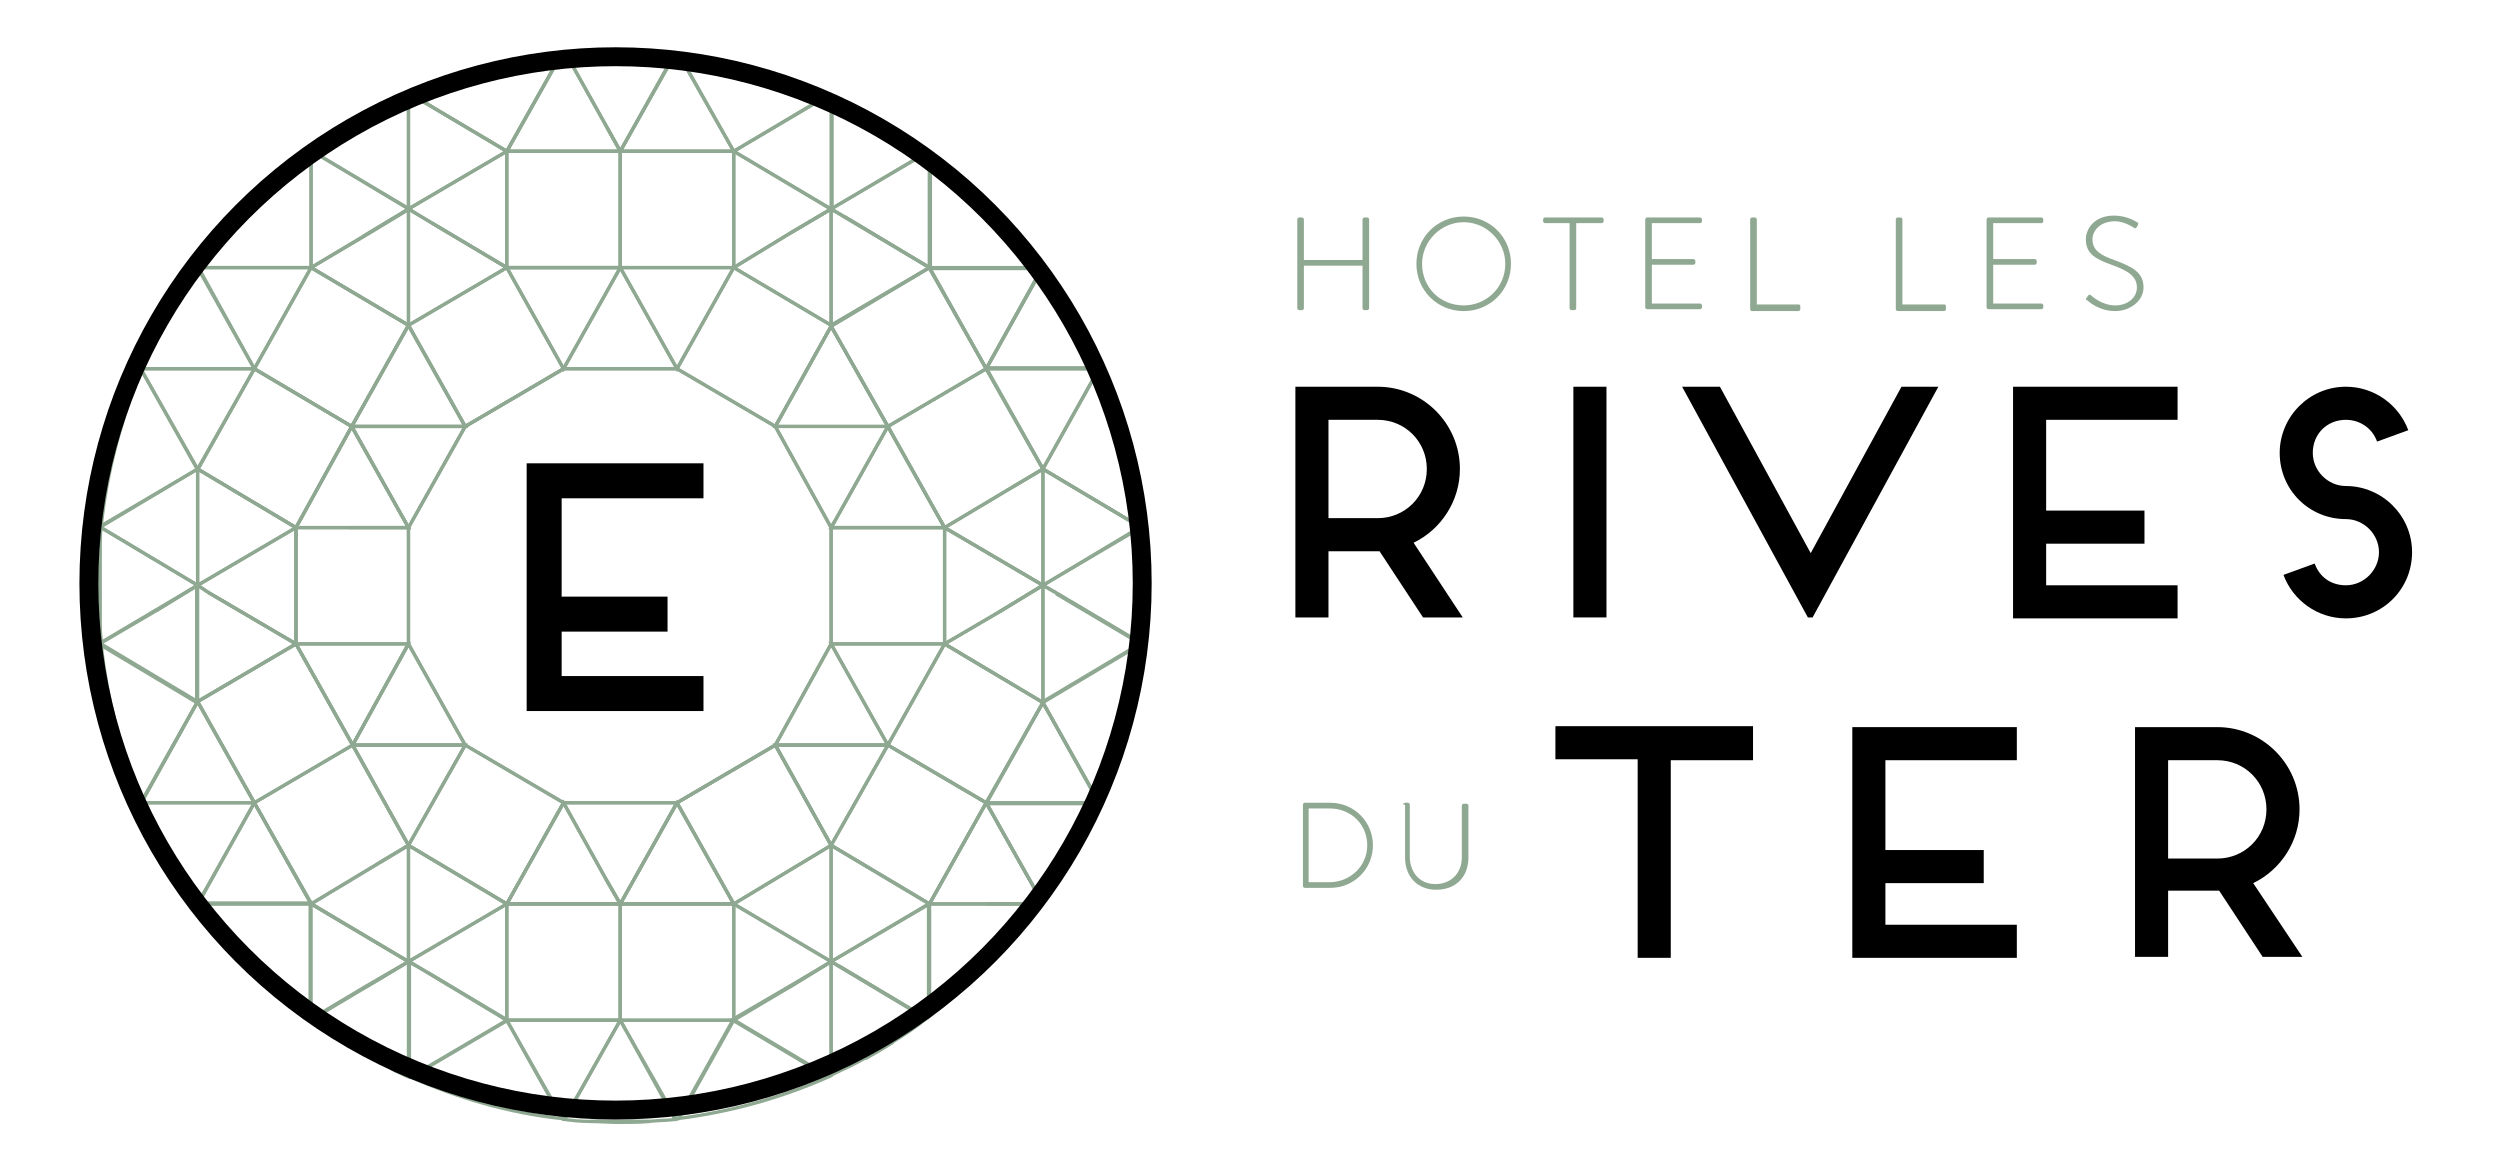 <svg xmlns="http://www.w3.org/2000/svg" xmlns:xlink="http://www.w3.org/1999/xlink" id="Calque_1" x="0px" y="0px" viewBox="0 0 264.4 123.2" style="enable-background:new 0 0 264.4 123.2;" xml:space="preserve"><style type="text/css">	.st0{fill:none;stroke:#8FA891;stroke-width:0.35;stroke-miterlimit:10;}	.st1{fill:none;stroke:#000000;stroke-width:2;stroke-miterlimit:10;}	.st2{fill:#8FA891;}</style><g>	<g>					<rect x="82.8" y="92.6" transform="matrix(0.866 -0.501 0.501 0.866 -38.273 54.677)" class="st0" width="0" height="12.1"></rect>		<polygon class="st0" points="99.9,68.1 99.9,68.1 99.9,68.1   "></polygon>		<polygon class="st0" points="93.9,78.8 93.9,78.8 93.9,78.8   "></polygon>		<polygon class="st0" points="37.3,78.8 43.2,89.4 43.2,89.4   "></polygon>		<polygon class="st0" points="120.3,67.9 120.3,67.9 111.7,62.8   "></polygon>		<polygon class="st0" points="87.9,89.4 87.9,89.4 82,78.8   "></polygon>		<rect x="90.9" y="67.3" transform="matrix(0.872 -0.489 0.489 0.872 -24.304 53.916)" class="st0" width="0" height="12.2"></rect>		<polygon class="st0" points="93.9,78.8 93.9,78.8 82,78.8   "></polygon>		<polygon class="st0" points="77.6,95.6 77.6,95.6 71.6,84.9   "></polygon>		<polygon class="st0" points="49.2,78.8 49.2,78.8 37.3,78.8 49.2,78.8   "></polygon>		<rect x="77.6" y="95.6" class="st0" width="0" height="0"></rect>		<polygon class="st0" points="110.3,49.6 107.1,51.5 110.3,49.6 120.2,55.5 120.2,55.5 110.3,49.6   "></polygon>		<polygon class="st0" points="59.6,84.9 53.6,95.6 43.2,89.4 43.2,89.4 40.2,91.2 43.2,89.4 53.6,95.6 59.6,84.9   "></polygon>		<polygon class="st0" points="110.3,61.9 110.3,61.9 105.7,64.7   "></polygon>		<polygon class="st0" points="43.2,34.4 43.2,34.4 49.2,45.1 37.2,45.1 49.2,45.1   "></polygon>		<polygon class="st0" points="16.5,64.6 20.9,61.9 20.9,61.9   "></polygon>		<polygon class="st0" points="64.1,13.3 65.6,16 53.6,16 65.6,16 65.6,16 71.4,5.7 71.4,5.7 65.6,16   "></polygon>		<polygon class="st0" points="26.9,39 26.9,39 26.9,39   "></polygon>		<path class="st0" d="M91.6,111.9l2.7-1.6c0,0,0.1,0,0.1-0.1L91.6,111.9C91.5,111.9,91.5,111.9,91.6,111.9z"></path>		<polygon class="st0" points="26.9,84.9 26.9,84.9 20.9,74.2   "></polygon>		<rect x="74.7" y="5" transform="matrix(0.872 -0.49 0.49 0.872 4.253 37.96)" class="st0" width="0" height="11.7"></rect>		<path class="st0" d="M34.4,108.8l7.4,4.4c0,0,0,0,0,0L34.4,108.8C34.3,108.8,34.3,108.8,34.4,108.8z"></path>		<polygon class="st0" points="59.4,5.7 59.4,5.7 53.6,16 43.5,10 43.5,10 53.6,16   "></polygon>		<polygon class="st0" points="110.3,49.6 104.3,39 110.3,49.6   "></polygon>		<polygon class="st0" points="38.7,104.4 43.2,101.7 43.2,101.7   "></polygon>		<polygon class="st0" points="98.3,28.3 104.3,39 110,28.7 110,28.7 104.3,39   "></polygon>		<polygon class="st0" points="110.3,61.9 99.9,55.8 110.3,61.9   "></polygon>		<polygon class="st0" points="49.2,45.1 59.6,39 59.6,39   "></polygon>		<polygon class="st0" points="43.2,22.1 38.4,25 43.2,22.1   "></polygon>		<polygon class="st0" points="115.8,39 115.8,39 104.3,39   "></polygon>		<polygon class="st0" points="36.9,55.8 43.2,55.8 43.2,55.8 37.2,45.1 43.2,55.8   "></polygon>		<polygon class="st0" points="89.3,22.9 98.3,28.3 87.9,34.4 87.9,34.5 82,45.1 82,45.1 87.9,34.5 98.3,28.3 98.3,16.5 98.3,16.5     98.3,28.3   "></polygon>		<polygon class="st0" points="32.9,28.3 32.9,28.3 32.9,28.3   "></polygon>		<rect x="76.7" y="31.4" class="st0" width="12.1" height="0"></rect>		<rect x="23.9" y="27.7" transform="matrix(0.872 -0.49 0.49 0.872 -13.45 16.047)" class="st0" width="0" height="12"></rect>		<polygon class="st0" points="87.9,22.1 83.5,24.7 87.9,22.1   "></polygon>		<polygon class="st0" points="53.6,28.3 45.7,23.6 53.6,28.3   "></polygon>		<polygon class="st0" points="32.9,95.6 26.9,84.9 26.9,84.9 32.9,95.6 21.1,95.6 21.1,95.6 32.9,95.6   "></polygon>		<polygon class="st0" points="77.6,107.9 87.6,113.9 87.6,113.9 77.6,107.9   "></polygon>		<polygon class="st0" points="83.5,104.4 87.9,101.7 87.9,101.7   "></polygon>		<polygon class="st0" points="31.3,68.1 31.3,55.8 31.3,55.8 37.2,45.1 43.2,34.4 43.2,34.4 32.9,28.3 32.9,28.3 43.2,34.4     37.2,45.1 26.9,39 26.9,39 37.2,45.1 31.3,55.8 20.9,49.6 20.9,49.6 31.3,55.8 31.3,68.1 22.1,62.7 31.3,68.1 20.9,74.2     20.9,74.2 15,84.8 15,84.8 20.9,74.2   "></polygon>		<polygon class="st0" points="93.9,45.1 87.9,34.5 93.9,45.1   "></polygon>		<polygon class="st0" points="32.9,95.6 43.2,101.7 43.2,101.7   "></polygon>		<polygon class="st0" points="65.6,95.6 77.6,95.6 77.6,95.6 65.6,95.6 65.6,107.9 53.6,107.9 53.6,107.9 65.6,107.9 65.6,107.9     65.6,107.9 65.6,107.9   "></polygon>		<polygon class="st0" points="98.3,95.6 104.3,84.9 110.3,74.3 110.3,74.3 99.9,68.1 99.9,68.1 110.3,74.3 104.3,84.9 93.9,78.8     93.9,78.8 104.3,84.9 98.3,95.6 87.9,89.4 87.9,89.4 98.3,95.6 98.3,107.5 98.3,107.5 98.3,95.6   "></polygon>		<polygon class="st0" points="45.3,102.9 53.6,107.9 53.6,107.9   "></polygon>		<polygon class="st0" points="98,107.7 98,107.7 88.8,102.2   "></polygon>		<rect x="38.2" y="13.2" transform="matrix(0.51 -0.86 0.86 0.51 2.241 42.196)" class="st0" width="0" height="11.8"></rect>		<rect x="17.9" y="38.4" transform="matrix(0.872 -0.49 0.49 0.872 -19.439 14.478)" class="st0" width="0" height="12"></rect>		<rect x="15.1" y="39" class="st0" width="11.8" height="0"></rect>					<rect x="15.8" y="65.3" transform="matrix(0.51 -0.86 0.86 0.51 -53.514 48.432)" class="st0" width="0" height="11.9"></rect>		<rect x="15.8" y="53" transform="matrix(0.51 -0.86 0.86 0.51 -42.924 42.399)" class="st0" width="0" height="11.9"></rect>		<rect x="82.7" y="13" transform="matrix(0.866 -0.501 0.501 0.866 1.576 43.984)" class="st0" width="0" height="12.1"></rect>		<rect x="77.6" y="16" transform="matrix(0.521 -0.853 0.853 0.521 23.479 73.823)" class="st0" width="0" height="0"></rect>		<polygon class="st0" points="53.6,28.3 53.6,28.3 65.6,28.3 65.6,28.3 65.6,28.3 65.6,28.3 65.6,16 77.6,16 77.6,16 65.6,16     65.6,28.3   "></polygon>		<polygon class="st0" points="99.9,55.8 87.9,55.8 87.9,55.8 99.9,55.8 99.9,55.8 93.9,45.1 93.9,45.1   "></polygon>		<polygon class="st0" points="110.1,95.2 110.1,95.2 104.3,84.9   "></polygon>		<polygon class="st0" points="59.6,84.9 59.6,84.9 59.6,84.9   "></polygon>		<polygon class="st0" points="64.1,93 65.6,95.6 53.6,95.6 65.6,95.6 65.6,95.6 71.6,84.9 82,78.8 82,78.8 71.6,84.9 65.6,95.6       "></polygon>		<polygon class="st0" points="109.8,95.6 109.8,95.6 104.3,95.6   "></polygon>		<polygon class="st0" points="87.9,55.8 87.9,55.8 88.3,55.1   "></polygon>		<polygon class="st0" points="115.9,84.9 115.9,84.9 104.3,84.9   "></polygon>		<polygon class="st0" points="43.2,68.1 43.2,68.1 37.3,78.8 31.3,68.1 37.3,78.8   "></polygon>		<polygon class="st0" points="110.3,74.3 116,84.5 116,84.5 110.3,74.3   "></polygon>		<path class="st0" d="M15.9,37.1l3.8-6.7C18.3,32.5,17.1,34.8,15.9,37.1z"></path>		<path class="st0" d="M59.8,5.6l4.3,7.7l1.5,2.7l5.8-10.3c-1.9-0.2-3.9-0.3-5.9-0.3C63.5,5.3,61.6,5.4,59.8,5.6z"></path>		<path class="st0" d="M20.2,94.3l-4.6-8.2C16.9,89,18.4,91.7,20.2,94.3z"></path>		<polygon class="st0" points="26.9,84.9 26.9,84.9 26.9,84.9   "></polygon>		<path class="st0" d="M26.9,84.9L26.9,84.9L26.9,84.9l-11.8,0c0.2,0.4,0.3,0.8,0.5,1.2l4.6,8.2c0.3,0.4,0.5,0.8,0.8,1.2L26.9,84.9    L26.9,84.9z"></path>		<polygon class="st0" points="20.9,49.6 20.9,49.6 20.9,49.6   "></polygon>		<path class="st0" d="M20.9,49.6L15,39.2c-2.2,5.1-3.7,10.7-4.3,16.5L20.9,49.6L20.9,49.6z"></path>		<polygon class="st0" points="49.2,78.8 49.2,78.8 49.2,78.8   "></polygon>		<polygon class="st0" points="87.9,55.8 87.9,55.8 87.9,55.8   "></polygon>		<polygon class="st0" points="71.6,39 59.6,39 49.2,45.1 43.2,55.8 43.2,55.8 43.2,68.1 43.2,68.1 49.2,78.8 49.2,78.8 49.2,78.8     49.2,78.8 59.6,84.9 59.6,84.9 59.6,84.9 71.6,84.9 82,78.8 87.9,68.1 87.9,55.8 87.9,55.8 87.9,55.8 82,45.1 82,45.1 82,45.1     82,45.1 82,45.1   "></polygon>		<polygon class="st0" points="87.9,68.1 87.9,68.1 87.9,68.1   "></polygon>		<polygon class="st0" points="43.2,68.1 43.2,68.1 43.2,68.1   "></polygon>		<polygon class="st0" points="49.2,45.1 37.2,45.1 43.2,55.8   "></polygon>		<path class="st0" d="M32.9,28.3L32.9,28.3l-11.7,0c-0.1,0.1-0.1,0.1-0.1,0.2L26.9,39L32.9,28.3z"></path>		<polygon class="st0" points="32.9,28.3 32.9,28.3 32.9,28.3 32.9,28.3 32.9,28.3   "></polygon>		<polygon class="st0" points="65.6,28.3 65.6,28.3 53.6,28.3 59.6,39   "></polygon>		<polygon class="st0" points="36.9,55.8 43.2,55.8 37.2,45.1 31.3,55.8 31.3,55.8 31.3,55.8   "></polygon>		<polygon class="st0" points="43.2,34.4 43.2,34.4 43.2,34.4 37.2,45.1 49.2,45.1   "></polygon>		<path class="st0" d="M26.9,39H15.1c0,0.1-0.1,0.1-0.1,0.2l5.9,10.5L26.9,39z"></path>		<rect x="26.9" y="39" transform="matrix(0.565 -0.825 0.825 0.565 -20.45 39.102)" class="st0" width="0" height="0"></rect>		<polygon class="st0" points="93.9,45.1 93.9,45.1 93.9,45.1 93.9,45.1 82,45.1 87.9,55.8 88.3,55.1   "></polygon>		<polygon class="st0" points="93.9,45.1 93.9,45.1 93.9,45.1   "></polygon>		<polygon class="st0" points="59.6,84.9 59.6,84.9 59.6,84.9 64.1,93 65.6,95.6 71.6,84.9 59.6,84.9 59.6,84.9   "></polygon>		<polygon class="st0" points="43.2,68.1 43.2,68.1 43.2,68.1 31.3,68.1 37.3,78.8   "></polygon>		<path class="st0" d="M21,28.5c-0.4,0.6-0.9,1.2-1.3,1.9l-3.8,6.7c-0.3,0.6-0.6,1.2-0.8,1.9l11.8,0L21,28.5z"></path>		<polygon class="st0" points="45.7,23.6 43.2,22.1 43.2,22.1 43.2,34.4 43.2,34.4 53.6,28.3   "></polygon>		<rect x="43.2" y="34.4" class="st0" width="0" height="0"></rect>		<rect x="43.2" y="22.1" transform="matrix(0.541 -0.841 0.841 0.541 1.244 46.544)" class="st0" width="0" height="0"></rect>		<polygon class="st0" points="43.2,22.1 45.7,23.6 53.6,28.3 53.6,16   "></polygon>		<path class="st0" d="M43.2,22.1v-12c-1.1,0.5-2.3,1.1-3.3,1.7l-3.8,2.3c-1,0.7-2,1.3-2.9,2L43.2,22.1L43.2,22.1z"></path>		<polygon class="st0" points="43.2,22.1 43.2,22.1 43.2,22.1 38.4,25 32.9,28.3 32.9,28.3 32.9,28.3 43.2,34.4 43.2,22.1   "></polygon>		<path class="st0" d="M43.2,22.1L43.2,22.1L43.2,22.1L43.2,22.1L53.6,16l-10.1-6c-0.1,0-0.2,0.1-0.3,0.1V22.1z"></path>		<path class="st0" d="M32.9,28.3L32.9,28.3L32.9,28.3L32.9,28.3l5.6-3.3l4.8-2.9l-10.1-6c-0.1,0.1-0.2,0.1-0.3,0.2V28.3z"></path>		<polygon class="st0" points="20.9,61.9 20.9,74.2 20.9,74.2 20.9,74.2 31.3,68.1 22.1,62.7 20.9,61.9   "></polygon>		<rect x="20.9" y="61.9" transform="matrix(0.525 -0.851 0.851 0.525 -42.789 47.192)" class="st0" width="0" height="0"></rect>		<polygon class="st0" points="20.9,61.9 22.1,62.7 31.3,68.1 31.3,55.8   "></polygon>		<path class="st0" d="M20.9,61.9V49.6l-10.2,6c0,0.1,0,0.1,0,0.2L20.9,61.9L20.9,61.9z"></path>		<path class="st0" d="M20.9,61.9L20.9,61.9L20.9,61.9L20.9,61.9l-4.4,2.6L10.6,68c0,0.1,0,0.1,0,0.2l10.2,6.1V61.9z"></path>		<polygon class="st0" points="20.9,61.9 20.9,61.9 20.9,61.9 20.9,61.9 31.3,55.8 20.9,49.6 20.9,49.6   "></polygon>		<path class="st0" d="M20.9,61.9l-10.2-6.1c-0.1,0.6-0.1,1.2-0.1,1.8v8.7c0,0.6,0.1,1.1,0.1,1.7l5.8-3.4L20.9,61.9z"></path>		<polygon class="st0" points="65.6,28.3 65.6,28.3 65.6,28.3   "></polygon>		<polygon class="st0" points="65.6,28.3 59.6,39 59.6,39 71.6,39   "></polygon>		<polygon class="st0" points="37.3,78.8 49.2,78.8 49.2,78.8 43.2,68.1 43.2,68.1   "></polygon>		<polygon class="st0" points="43.2,55.8 36.9,55.8 31.3,55.8 31.3,55.8 31.3,68.1 43.2,68.1   "></polygon>		<path class="st0" d="M10.3,62c0,1.5,0.1,2.9,0.2,4.4v-8.7C10.4,59.1,10.3,60.5,10.3,62z"></path>		<polygon class="st0" points="53.6,28.3 65.6,28.3 65.6,16 65.6,16 53.6,16 53.6,28.3   "></polygon>		<path class="st0" d="M32.9,16.3c-4.5,3.4-8.4,7.4-11.7,12h11.7V16.3z"></path>		<polygon class="st0" points="26.9,39 26.9,39 26.9,39 26.9,39 37.2,45.1 43.2,34.4 32.9,28.3 32.9,28.3   "></polygon>		<polygon class="st0" points="26.9,39 26.9,39 20.9,49.6 20.9,49.6 20.9,49.6 20.9,49.6 31.3,55.8 37.2,45.1 26.9,39 26.9,39   "></polygon>		<path class="st0" d="M36.1,14.1l3.8-2.3C38.6,12.5,37.3,13.3,36.1,14.1z"></path>		<path class="st0" d="M65.6,16l-1.5-2.7l-4.3-7.7c-0.1,0-0.3,0-0.4,0.1L53.6,16L65.6,16z"></path>		<path class="st0" d="M59.4,5.7C53.8,6.3,48.5,7.8,43.5,10l10.1,6L59.4,5.7z"></path>		<polygon class="st0" points="49.2,45.1 59.6,39 53.6,28.3 53.6,28.3 43.2,34.4 43.2,34.4   "></polygon>		<path class="st0" d="M26.9,84.9l-6-10.7L15,84.8c0,0,0,0.1,0.1,0.1L26.9,84.9L26.9,84.9z"></path>		<path class="st0" d="M20.9,74.2L20.9,74.2l-10.2-6.1c0.6,5.8,2.1,11.4,4.3,16.6L20.9,74.2L20.9,74.2z"></path>		<polygon class="st0" points="37.3,78.8 31.3,68.1 20.9,74.2 26.9,84.9 26.9,84.9   "></polygon>		<rect x="77.6" y="16" class="st0" width="0" height="0"></rect>		<path class="st0" d="M87.5,10.1c-4.9-2.2-10.2-3.7-15.7-4.3L77.6,16L87.5,10.1z"></path>		<polygon class="st0" points="71.6,39 77.6,28.3 65.6,28.3 65.6,28.3 65.6,28.3 65.6,28.3 65.6,28.3   "></polygon>		<path class="st0" d="M104.3,39l5.7-10.2c-0.1-0.1-0.2-0.3-0.3-0.4H98.3L104.3,39z"></path>		<polygon class="st0" points="87.9,34.4 87.9,34.4 98.3,28.3 89.3,22.9 87.9,22.1 87.9,22.1 87.9,34.4   "></polygon>		<rect x="87.9" y="22.1" transform="matrix(0.866 -0.501 0.501 0.866 0.732 46.992)" class="st0" width="0" height="0"></rect>		<path class="st0" d="M87.9,22.1l1.3,0.8l9.1,5.4V16.5c-0.1-0.1-0.3-0.2-0.4-0.3L87.9,22.1z"></path>		<path class="st0" d="M77.6,16L77.6,16L77.6,16L77.6,16l10.4,6.2l0,0V10.3c-0.1-0.1-0.3-0.1-0.4-0.2L77.6,16L77.6,16z"></path>		<polygon class="st0" points="83.5,24.7 77.6,28.3 77.6,28.3 87.9,34.4 87.9,22.1 87.9,22.1 87.9,22.1 87.9,22.1   "></polygon>		<path class="st0" d="M87.9,22.1L87.9,22.1L87.9,22.1L87.9,22.1l10-5.9c-3.1-2.3-6.4-4.3-10-5.9V22.1z"></path>		<polygon class="st0" points="77.6,16 77.6,28.3 83.5,24.7 87.9,22.1 77.6,16 77.6,16 77.6,16 77.6,16 77.6,16 77.6,16   "></polygon>		<path class="st0" d="M115.8,39c-1.6-3.6-3.5-7.1-5.8-10.2L104.3,39L115.8,39z"></path>		<path class="st0" d="M77.6,16L77.6,16L77.6,16L77.6,16L77.6,16L71.8,5.7c-0.1,0-0.3,0-0.4-0.1L65.6,16L77.6,16z"></path>		<path class="st0" d="M109.8,28.3c-3.2-4.5-7.1-8.5-11.4-11.8v11.8H109.8z"></path>		<polygon class="st0" points="77.6,28.3 77.6,28.3 77.6,28.3 77.6,16 77.6,16 65.6,16 65.6,28.3 65.6,28.3   "></polygon>		<polygon class="st0" points="82,45.1 93.9,45.1 93.9,45.1 87.9,34.5 82,45.1 82,45.1   "></polygon>		<polygon class="st0" points="77.6,28.3 71.6,39 82,45.1 82,45.1 87.9,34.5 87.9,34.4 87.9,34.4   "></polygon>		<polygon class="st0" points="93.9,45.1 104.3,39 98.3,28.3 87.9,34.5 93.9,45.1   "></polygon>		<path class="st0" d="M65.5,118.7c1.1,0,2.1,0,3.2-0.1l-6.3,0C63.3,118.6,64.4,118.7,65.5,118.7z"></path>		<path class="st0" d="M65.6,107.9h-12l5.9,10.4c0.1,0,0.2,0,0.2,0L65.6,107.9L65.6,107.9z"></path>		<path class="st0" d="M45.3,102.9l-2-1.2l0,0v12.1c0.1,0,0.1,0.1,0.2,0.1l10.2-6L45.3,102.9z"></path>		<polygon class="st0" points="53.6,95.6 43.2,101.7 45.3,102.9 53.6,107.9   "></polygon>		<rect x="43.2" y="101.7" transform="matrix(0.525 -0.851 0.851 0.525 -66.05 85.128)" class="st0" width="0" height="0"></rect>		<polygon class="st0" points="43.2,89.4 40.2,91.2 32.9,95.6 32.9,95.6 32.9,95.6 43.2,101.7 43.2,101.7   "></polygon>		<path class="st0" d="M43.2,101.7L43.2,101.7L43.2,101.7l-4.5,2.7l-5.7,3.4c0.4,0.3,0.9,0.7,1.3,1l7.4,4.4c0.5,0.2,1,0.5,1.5,0.7    V101.7L43.2,101.7z"></path>		<polygon class="st0" points="53.6,95.6 43.2,89.4 43.2,101.7 43.2,101.7 43.2,101.7 43.2,101.7   "></polygon>		<path class="st0" d="M43.2,101.7l-10.4-6.2v12.1c0.1,0,0.1,0.1,0.2,0.1l5.7-3.4L43.2,101.7z"></path>		<polygon class="st0" points="65.6,107.9 65.6,107.9 65.6,107.9   "></polygon>		<path class="st0" d="M65.6,107.9l-5.9,10.5c0.8,0.1,1.7,0.2,2.6,0.2l6.3,0c0.9-0.1,1.9-0.1,2.8-0.2L65.6,107.9z"></path>		<polygon class="st0" points="65.6,95.6 65.6,95.6 53.6,95.6 53.6,107.9 53.6,107.9 65.6,107.9   "></polygon>		<path class="st0" d="M21.1,95.6c3.3,4.6,7.3,8.7,11.8,12.1V95.6H21.1z"></path>		<path class="st0" d="M41.7,113.1l-7.4-4.4C36.7,110.4,39.1,111.9,41.7,113.1z"></path>		<polygon class="st0" points="40.2,91.2 43.2,89.4 43.2,89.4 43.2,89.4 43.2,89.4 37.3,78.8 26.9,84.9 26.9,84.9 32.9,95.6     32.9,95.6   "></polygon>		<polygon class="st0" points="64.1,93 59.6,84.9 59.6,84.9 53.6,95.6 65.6,95.6   "></polygon>		<polygon class="st0" points="49.2,78.8 37.3,78.8 43.2,89.4   "></polygon>		<polygon class="st0" points="49.2,78.8 49.2,78.8 49.2,78.8   "></polygon>		<path class="st0" d="M26.9,84.9L26.9,84.9L21,95.4c0,0,0.1,0.1,0.1,0.1l11.8,0L26.9,84.9z"></path>		<polygon class="st0" points="49.2,78.8 43.2,89.4 43.2,89.4 43.2,89.4 43.2,89.4 53.6,95.6 59.6,84.9 59.6,84.9 59.6,84.9     59.6,84.9 49.2,78.8 49.2,78.8 49.2,78.8 49.2,78.8   "></polygon>		<path class="st0" d="M53.6,107.9l-10.2,6c5,2.2,10.4,3.8,16,4.4L53.6,107.9L53.6,107.9z"></path>		<polygon class="st0" points="71.6,84.9 77.6,95.6 87.9,89.4 87.9,89.4 82,78.8   "></polygon>		<rect x="77.6" y="95.6" class="st0" width="0" height="0"></rect>		<polygon class="st0" points="87.9,89.4 87.9,89.4 87.9,89.4   "></polygon>		<path class="st0" d="M110.1,95.2c2.3-3.2,4.2-6.6,5.8-10.3h-11.6L110.1,95.2z"></path>		<polygon class="st0" points="99.9,68.1 99.9,68.1 99.9,68.1 99.9,68.1 99.9,68.1   "></polygon>		<polygon class="st0" points="93.9,78.8 99.9,68.1 99.9,68.1 87.9,68.1 87.9,68.1   "></polygon>		<path class="st0" d="M98.3,95.6L98.3,95.6L98.3,95.6l6,0l5.5,0c0.1-0.1,0.2-0.2,0.3-0.4l-5.8-10.3L98.3,95.6z"></path>		<path class="st0" d="M110.3,74.3L110.3,74.3l-6,10.7l11.6,0c0.1-0.1,0.1-0.3,0.2-0.4L110.3,74.3L110.3,74.3z"></path>		<polygon class="st0" points="87.9,89.4 93.9,78.8 82,78.8   "></polygon>		<rect x="93.9" y="78.8" transform="matrix(0.525 -0.851 0.851 0.525 -22.416 117.357)" class="st0" width="0" height="0"></rect>		<path class="st0" d="M65.6,107.9L65.6,107.9L65.6,107.9L65.6,107.9L65.6,107.9l5.9,10.4c0.1,0,0.2,0,0.3,0l5.8-10.4H65.6z"></path>		<polygon class="st0" points="93.9,78.8 87.9,68.1 87.9,68.1 82,78.8 82,78.8   "></polygon>		<path class="st0" d="M110.3,61.9L110.3,61.9l0,12.3v0l9.9-5.9c0-0.2,0-0.3,0.1-0.5l-8.6-5.1L110.3,61.9z"></path>		<rect x="110.3" y="74.3" class="st0" width="0" height="0"></rect>		<rect x="110.3" y="61.9" transform="matrix(0.501 -0.866 0.866 0.501 1.46 126.408)" class="st0" width="0" height="0"></rect>		<path class="st0" d="M110.3,61.9l1.4,0.8l8.6,5.1c0.2-1.9,0.3-3.9,0.3-5.9c0-2-0.1-4-0.3-6L110.3,61.9z"></path>		<polygon class="st0" points="99.9,55.8 99.9,55.8 110.3,61.9 110.3,61.9 110.3,49.6 107.1,51.5 99.9,55.8   "></polygon>		<polygon class="st0" points="105.7,64.7 99.9,68.1 99.9,68.1 99.9,68.1 110.3,74.3 110.3,61.9 110.3,61.9 110.3,61.9 110.3,61.9       "></polygon>		<path class="st0" d="M110.3,61.9L110.3,61.9L110.3,61.9L110.3,61.9l10-5.9c0-0.2,0-0.3-0.1-0.5l-9.9-5.9V61.9z"></path>		<polygon class="st0" points="99.9,68.1 99.9,68.1 99.9,68.1 99.9,68.1 105.7,64.7 110.3,61.9 99.9,55.8   "></polygon>		<path class="st0" d="M87.9,101.7L87.9,101.7l0,12c1.2-0.6,2.4-1.1,3.6-1.8l2.9-1.7c1.3-0.8,2.5-1.6,3.6-2.5l-9.2-5.5L87.9,101.7z"></path>		<path class="st0" d="M87.9,101.7l0.8,0.5l9.2,5.5c0.1-0.1,0.2-0.1,0.3-0.2V95.6L87.9,101.7z"></path>		<rect x="87.9" y="101.7" transform="matrix(0.501 -0.866 0.866 0.501 -44.155 126.932)" class="st0" width="0" height="0"></rect>		<polygon class="st0" points="87.9,89.4 77.6,95.6 77.6,95.6 77.6,95.6 77.6,95.6 77.6,95.6 87.9,101.7 87.9,101.7   "></polygon>		<path class="st0" d="M87.9,101.7L87.9,101.7L87.9,101.7l-4.4,2.6l-6,3.5v0l10.1,6c0.1,0,0.2-0.1,0.3-0.1V101.7L87.9,101.7z"></path>		<polygon class="st0" points="87.9,101.7 87.9,101.7 87.9,101.7 87.9,101.7 98.3,95.6 87.9,89.4 87.9,89.4   "></polygon>		<polygon class="st0" points="77.6,95.6 77.6,95.6 77.6,95.6 77.6,95.6 77.6,95.6 77.6,95.6 77.6,95.6 77.6,107.9 83.5,104.4     87.9,101.7   "></polygon>		<polygon class="st0" points="65.6,95.6 77.6,95.6 77.6,95.6 77.6,95.6 77.6,95.6 77.6,95.6 71.6,84.9   "></polygon>		<path class="st0" d="M98.3,95.6L98.3,95.6v11.9c4.4-3.4,8.3-7.4,11.5-11.9h-5.5H98.3z"></path>		<polygon class="st0" points="77.6,95.6 77.6,95.6 65.6,95.6 65.6,107.9 65.6,107.9 77.6,107.9 77.6,107.9 77.6,107.9   "></polygon>		<polygon class="st0" points="99.9,68.1 99.9,55.8 87.9,55.8 87.9,55.8 87.9,68.1   "></polygon>		<polygon class="st0" points="93.9,78.8 93.9,78.8 93.9,78.8 93.9,78.8 104.3,84.9 110.3,74.3 99.9,68.1 99.9,68.1   "></polygon>		<polygon class="st0" points="93.9,78.8 93.9,78.8 87.9,89.4 87.9,89.4 87.9,89.4 87.9,89.4 98.3,95.6 104.3,84.9 93.9,78.8     93.9,78.8   "></polygon>		<polygon class="st0" points="93.9,45.1 93.9,45.1 99.9,55.8 99.9,55.8 107.1,51.5 110.3,49.6 110.3,49.6 110.3,49.6 110.3,49.6     104.3,39   "></polygon>		<path class="st0" d="M110.3,49.6l5.7-10.2c-0.1-0.2-0.1-0.3-0.2-0.5h-11.5L110.3,49.6z"></path>		<polygon class="st0" points="99.9,55.8 93.9,45.1 93.9,45.1 88.3,55.1 87.9,55.8 87.9,55.8 87.9,55.8   "></polygon>		<path class="st0" d="M110.3,49.6L110.3,49.6L110.3,49.6l9.9,5.9c-0.6-5.6-2.1-11-4.2-16.1L110.3,49.6L110.3,49.6z"></path>		<path class="st0" d="M110.3,74.3l5.7,10.2c2.1-5,3.6-10.5,4.2-16.1L110.3,74.3L110.3,74.3z"></path>		<path class="st0" d="M71.7,118.3c5.6-0.7,10.9-2.2,15.9-4.4l-10.1-6L71.7,118.3z"></path>		<path class="st0" d="M94.3,110.3l-2.7,1.6C92.5,111.4,93.4,110.9,94.3,110.3z"></path>	</g></g><g>	<path d="M59.4,52.8v10.3h11.2v3.7H59.4v4.7h15v3.7H55.7V49h18.7v3.7H59.4z"></path></g><circle class="st1" cx="65.1" cy="61.7" r="55.7"></circle><g>	<g>		<path class="st2" d="M137.8,85.1c0-0.1,0.1-0.2,0.2-0.2h2.7c2.5,0,4.5,2,4.5,4.5c0,2.5-2,4.5-4.5,4.5H138c-0.1,0-0.2-0.1-0.2-0.2    V85.1z M140.6,93.3c2.2,0,4-1.7,4-3.9c0-2.2-1.7-3.9-4-3.9h-2.2v7.8H140.6z"></path>		<path class="st2" d="M148.4,85.1c0-0.1,0.1-0.2,0.2-0.2h0.3c0.1,0,0.2,0.1,0.2,0.2v5.5c0,1.6,1,2.9,2.7,2.9c1.7,0,2.8-1.2,2.8-2.8    v-5.5c0-0.1,0.1-0.2,0.2-0.2h0.3c0.1,0,0.2,0.1,0.2,0.2v5.5c0,2-1.3,3.4-3.4,3.4c-2,0-3.3-1.4-3.3-3.4V85.1z"></path>	</g></g><g>	<path d="M154.7,65.3h-4.2l-4.6-7c-0.1,0-0.1,0-0.2,0h-5.2v7h-3.5V40.9h8.7c4.8,0,8.7,3.9,8.7,8.7c0,3.4-2,6.4-4.9,7.8L154.7,65.3z    M140.5,54.8h5.2c2.9,0,5.2-2.3,5.2-5.2c0-2.9-2.3-5.2-5.2-5.2h-5.2V54.8z"></path>	<path d="M166.4,65.3V40.9h3.5v24.4H166.4z"></path>	<path d="M205,40.9l-13.3,24.4h-0.5l-13.3-24.4h4l9.6,17.6l9.6-17.6H205z"></path>	<path d="M216.4,44.4V54h10.4v3.5h-10.4v4.4h13.9v3.5h-17.4V40.9h17.4v3.5H216.4z"></path>	<path d="M244.6,47.9c0,1.9,1.6,3.5,3.5,3.5c3.8,0,7,3.1,7,7c0,3.9-3.1,7-7,7c-3,0-5.6-1.9-6.6-4.6l3.3-1.2c0.5,1.4,1.7,2.3,3.3,2.3   c1.9,0,3.5-1.6,3.5-3.5s-1.6-3.5-3.5-3.5c-3.9,0-7-3.1-7-7c0-3.8,3.1-7,7-7c3,0,5.6,1.9,6.6,4.6l-3.3,1.2c-0.5-1.4-1.8-2.3-3.3-2.3   C246.1,44.4,244.6,45.9,244.6,47.9z"></path>	<path d="M185.4,76.9v3.5h-8.7v20.9h-3.5V80.3h-8.7v-3.5H185.4z"></path>	<path d="M199.4,80.3v9.6h10.4v3.5h-10.4v4.4h13.9v3.5h-17.4V76.9h17.4v3.5H199.4z"></path>	<path d="M243.5,101.2h-4.2l-4.6-7c-0.1,0-0.1,0-0.2,0h-5.2v7h-3.5V76.9h8.7c4.8,0,8.7,3.9,8.7,8.7c0,3.4-2,6.4-4.9,7.8L243.5,101.2   z M229.3,90.8h5.2c2.9,0,5.2-2.3,5.2-5.2c0-2.9-2.3-5.2-5.2-5.2h-5.2V90.8z"></path></g><g>	<g>		<path class="st2" d="M137.2,23.2c0-0.1,0.1-0.2,0.2-0.2h0.3c0.1,0,0.2,0.1,0.2,0.2v4.3h6.2v-4.3c0-0.1,0.1-0.2,0.2-0.2h0.3    c0.1,0,0.2,0.1,0.2,0.2v9.4c0,0.1-0.1,0.2-0.2,0.2h-0.3c-0.1,0-0.2-0.1-0.2-0.2v-4.5h-6.2v4.5c0,0.1-0.1,0.2-0.2,0.2h-0.3    c-0.1,0-0.2-0.1-0.2-0.2V23.2z"></path>		<path class="st2" d="M154.8,22.9c2.8,0,5,2.2,5,5c0,2.8-2.2,5-5,5c-2.8,0-5-2.2-5-5C149.8,25.1,152,22.9,154.8,22.9z M154.8,32.3    c2.4,0,4.4-1.9,4.4-4.4c0-2.4-2-4.4-4.4-4.4s-4.4,2-4.4,4.4C150.4,30.4,152.3,32.3,154.8,32.3z"></path>		<path class="st2" d="M166.1,23.6h-2.7c-0.1,0-0.2-0.1-0.2-0.2v-0.2c0-0.1,0.1-0.2,0.2-0.2h6c0.1,0,0.2,0.1,0.2,0.2v0.2    c0,0.1-0.1,0.2-0.2,0.2h-2.7v9c0,0.1-0.1,0.2-0.2,0.2h-0.3c-0.1,0-0.2-0.1-0.2-0.2V23.6z"></path>		<path class="st2" d="M174,23.2c0-0.1,0.1-0.2,0.2-0.2h5.6c0.1,0,0.2,0.1,0.2,0.2v0.2c0,0.1-0.1,0.2-0.2,0.2h-5.1v3.8h4.4    c0.1,0,0.2,0.1,0.2,0.2v0.2c0,0.1-0.1,0.2-0.2,0.2h-4.4v4.1h5.1c0.1,0,0.2,0.1,0.2,0.2v0.2c0,0.1-0.1,0.2-0.2,0.2h-5.6    c-0.1,0-0.2-0.1-0.2-0.2V23.2z"></path>		<path class="st2" d="M185.1,23.2c0-0.1,0.1-0.2,0.2-0.2h0.3c0.1,0,0.2,0.1,0.2,0.2v9h4.4c0.2,0,0.2,0.1,0.2,0.2v0.3    c0,0.1-0.1,0.2-0.2,0.2h-4.9c-0.1,0-0.2-0.1-0.2-0.2V23.2z"></path>		<path class="st2" d="M200.5,23.2c0-0.1,0.1-0.2,0.2-0.2h0.3c0.1,0,0.2,0.1,0.2,0.2v9h4.4c0.2,0,0.2,0.1,0.2,0.2v0.3    c0,0.1-0.1,0.2-0.2,0.2h-4.9c-0.1,0-0.2-0.1-0.2-0.2V23.2z"></path>		<path class="st2" d="M210.1,23.2c0-0.1,0.1-0.2,0.2-0.2h5.6c0.1,0,0.2,0.1,0.2,0.2v0.2c0,0.1-0.1,0.2-0.2,0.2h-5.1v3.8h4.4    c0.1,0,0.2,0.1,0.2,0.2v0.2c0,0.1-0.1,0.2-0.2,0.2h-4.4v4.1h5.1c0.1,0,0.2,0.1,0.2,0.2v0.2c0,0.1-0.1,0.2-0.2,0.2h-5.6    c-0.1,0-0.2-0.1-0.2-0.2V23.2z"></path>		<path class="st2" d="M220.7,31.5l0.1-0.2c0.1-0.1,0.2-0.2,0.3-0.1c0.1,0.1,1.2,1.1,2.6,1.1c1.3,0,2.3-0.8,2.3-1.9    c0-1.2-1-1.8-2.7-2.4c-1.6-0.6-2.7-1.1-2.7-2.7c0-1,0.8-2.5,3-2.5c1.4,0,2.4,0.7,2.4,0.7c0.1,0,0.2,0.1,0.1,0.3    c0,0.1-0.1,0.1-0.1,0.2c-0.1,0.1-0.2,0.2-0.3,0.1c0,0-1-0.7-2-0.7c-1.7,0-2.4,1.1-2.4,1.9c0,1.2,0.9,1.7,2.3,2.2    c1.9,0.7,3.1,1.3,3.1,2.9c0,1.4-1.4,2.5-3,2.5c-1.7,0-2.8-1-2.9-1.1C220.6,31.7,220.5,31.6,220.7,31.5z"></path>	</g></g></svg>